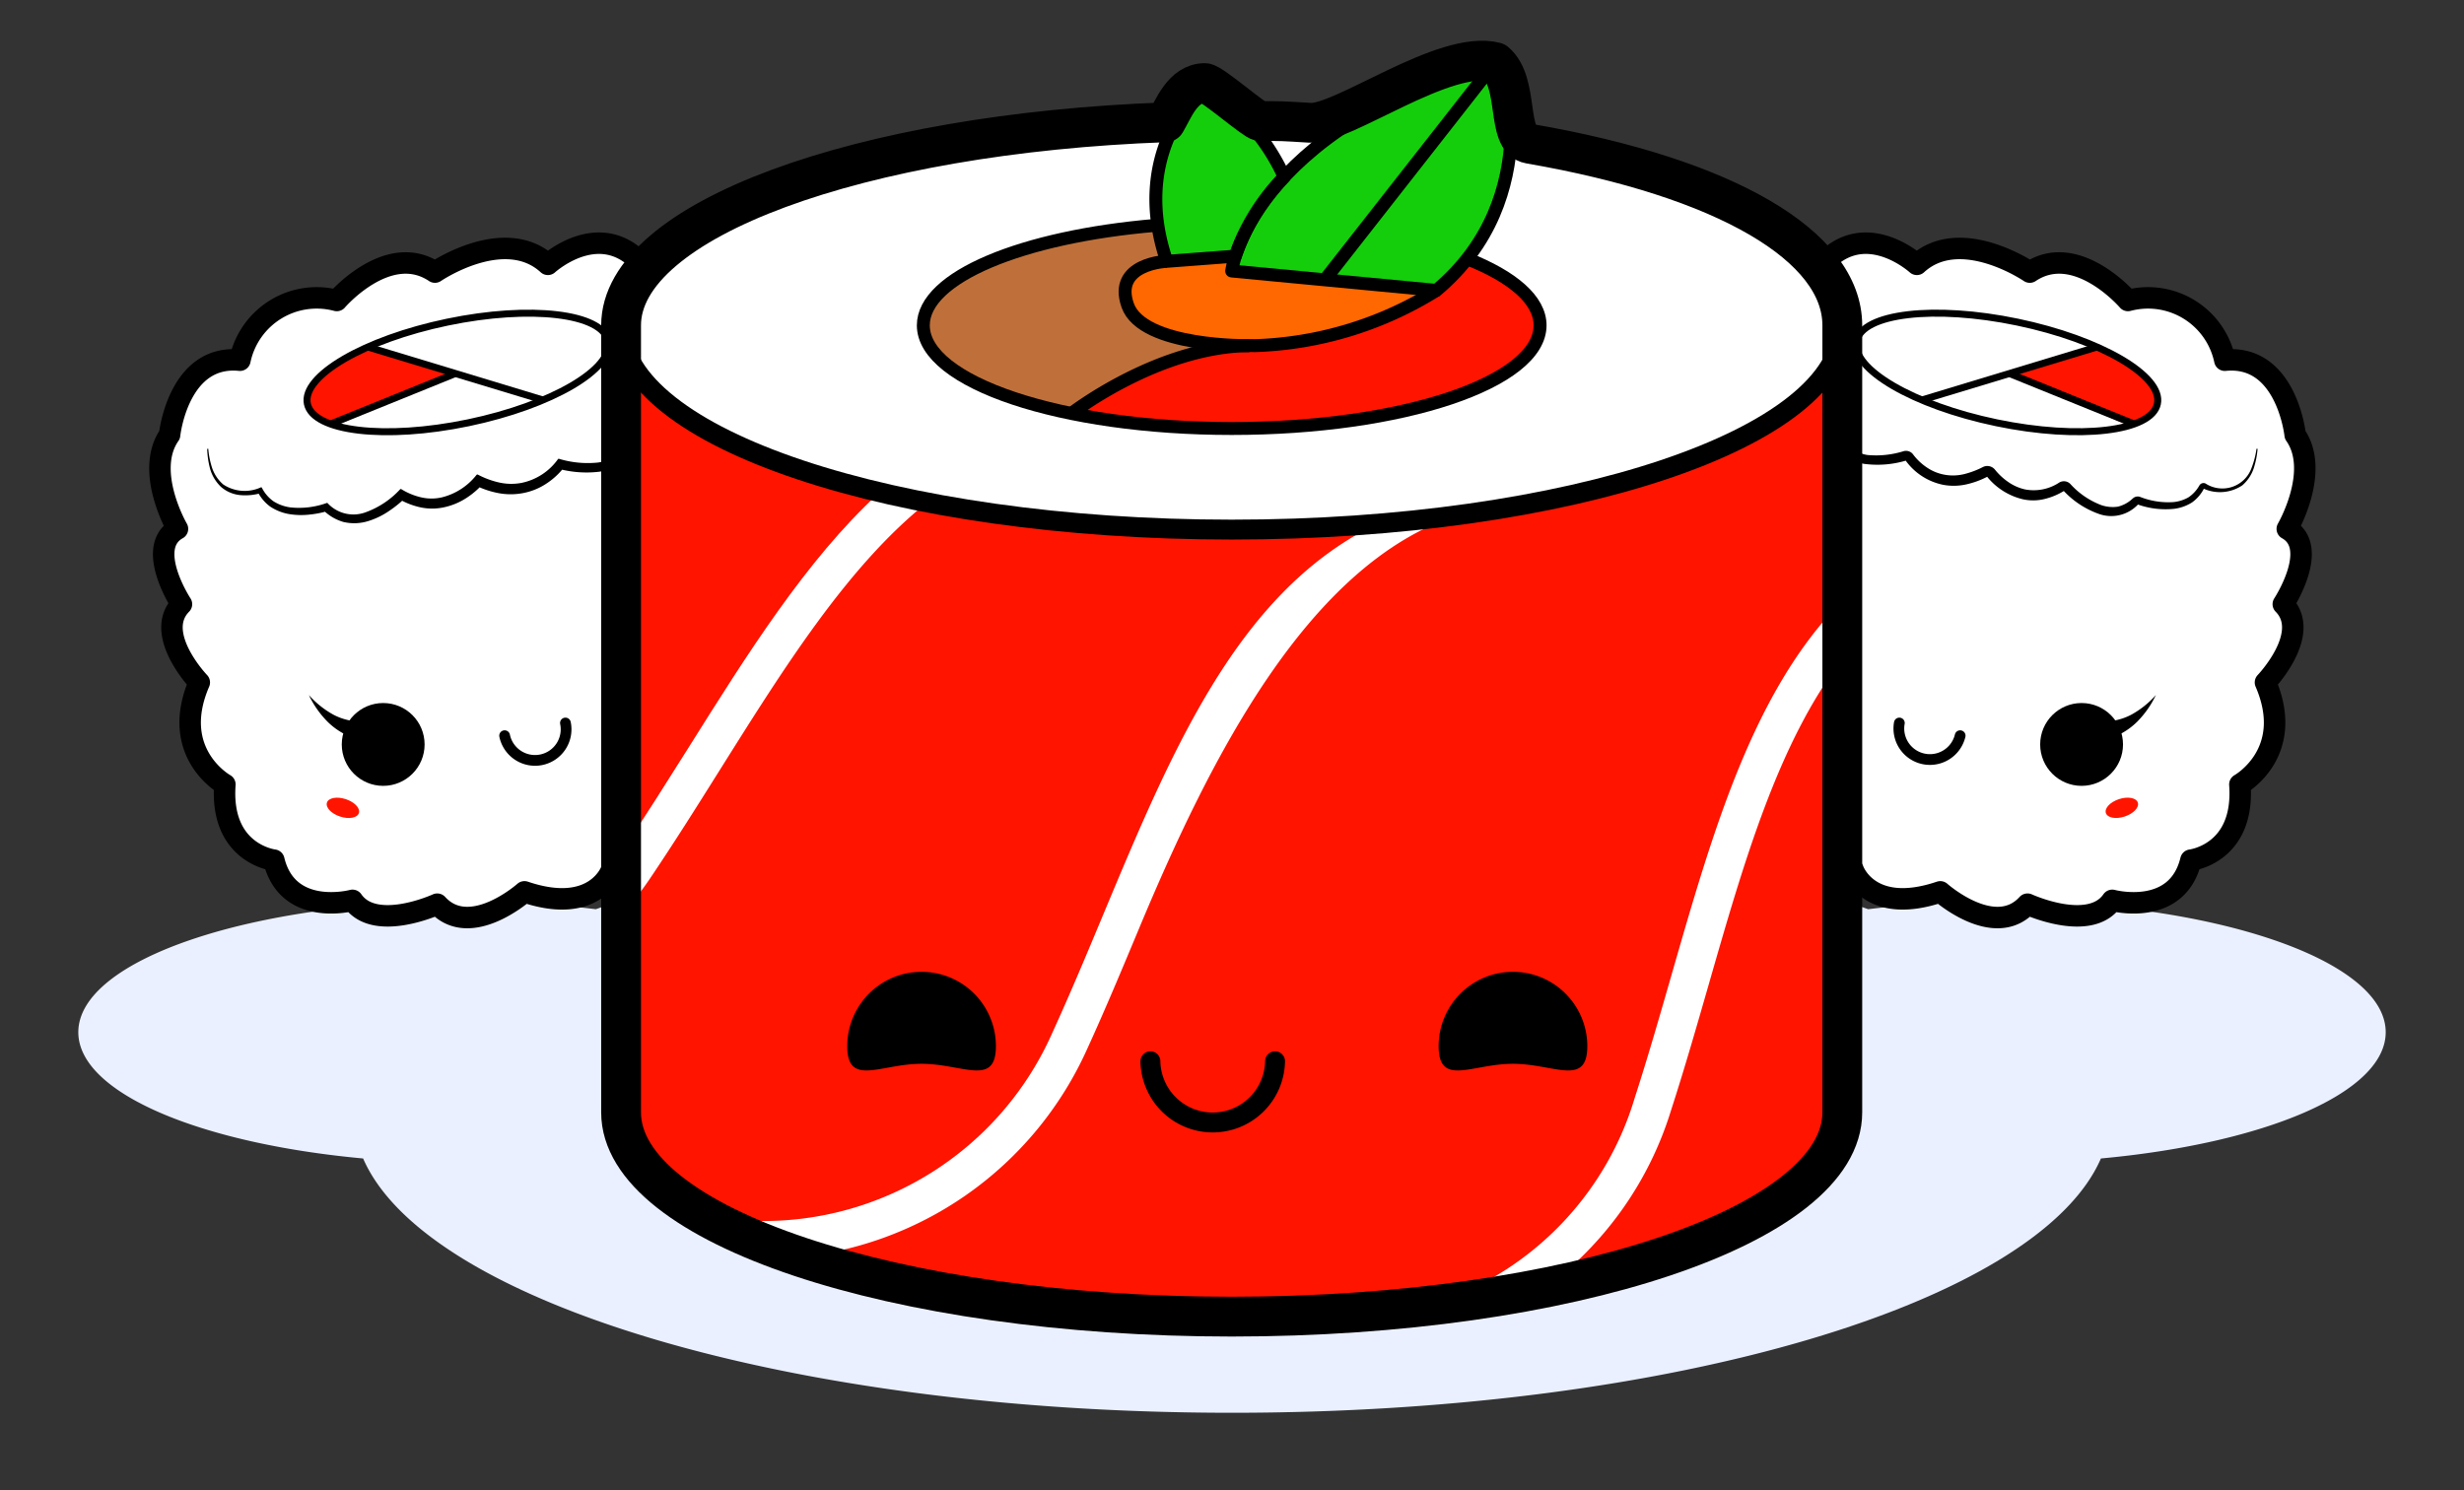 <?xml version="1.0" encoding="UTF-8"?> <svg xmlns="http://www.w3.org/2000/svg" viewBox="0 0 123.803 74.893"><rect x="0" y="0" width="123.803" height="74.893" fill="#333333" stroke="none"/> <defs> <style>.cls-1{fill:#eaf0ff;}.cls-2{fill:#fff;}.cls-3{fill:#ff1400;}.cls-10,.cls-11,.cls-12,.cls-13,.cls-4,.cls-5,.cls-6{fill:none;stroke:#000;}.cls-11,.cls-12,.cls-13,.cls-4,.cls-5{stroke-linejoin:round;}.cls-4{stroke-width:1.079px;}.cls-5{stroke-width:0.351px;}.cls-10,.cls-6{stroke-linecap:round;stroke-miterlimit:10;}.cls-6{stroke-width:0.54px;}.cls-7{fill:#bf703a;}.cls-8{fill:#14ce0b;}.cls-9{fill:#ff6700;}.cls-11{stroke-width:2px;}.cls-13{stroke-width:0.65px;}</style> </defs> <g id="Layer_5" data-name="Layer 5"> <path class="cls-1" d="M119.869,51.871c0-3.635-8.682-6.582-19.391-6.582a54.182,54.182,0,0,0-6.612.401c-8.04-2.867-19.383-4.656-31.964-4.656s-23.924,1.79-31.964,4.656a54.181,54.181,0,0,0-6.612-.401c-10.709,0-19.391,2.947-19.391,6.582,0,3.037,6.069,5.586,14.31,6.345,3.138,7.23,21.486,12.779,43.658,12.779s40.519-5.549,43.657-12.779C113.8,57.457,119.869,54.908,119.869,51.871Z"></path> <path class="cls-2" d="M91.07,13.958s-3.337-1.872-4.195,1.774a3.701,3.701,0,0,0-1.958,4.692s-1.75.91-1.39,3.634a2.898,2.898,0,0,0-.537,4.204s-2.726,1.786-1.109,4.379c0,0-2.115,3.09.004,4.218,0,0,.121,3.654,3.662,3.607,0,0-.188,2.315,3.09,2.115a3.784,3.784,0,0,0,4.473,1.13s.791,2.321,4.379,1.107c0,0,2.73,2.432,4.383.619,0,0,3.133,1.438,4.258-.192,0,0,3.251.873,3.952-2.021,0,0,2.714-.317,2.46-3.803,0,0,2.823-1.57,1.286-5.127,0,0,2.353-2.452.896-3.933,0,0,1.868-2.848.2-3.784,0,0,1.68-2.887.396-4.724,0,0-.429-4.06-3.534-3.752a3.941,3.941,0,0,0-4.867-3.001s-2.576-3.004-4.933-1.427c0,0-3.492-2.388-5.674-.39C96.311,13.284,93.264,10.492,91.07,13.958Z"></path> <path class="cls-3" d="M105.932,17.706s4.646,2.533,1.049,3.686c0,0-5.787-2.529-5.904-2.576s4.092-1.463,4.092-1.463Z"></path> <path class="cls-4" d="M91.07,13.958s-3.337-1.872-4.195,1.774a3.701,3.701,0,0,0-1.958,4.692s-1.75.91-1.39,3.634a2.898,2.898,0,0,0-.537,4.204s-2.726,1.786-1.109,4.379c0,0-2.115,3.09.004,4.218,0,0,.121,3.654,3.662,3.607,0,0-.188,2.315,3.09,2.115a3.784,3.784,0,0,0,4.473,1.13s.791,2.321,4.379,1.107c0,0,2.73,2.432,4.383.619,0,0,3.133,1.438,4.258-.192,0,0,3.251.873,3.952-2.021,0,0,2.714-.317,2.46-3.803,0,0,2.823-1.57,1.286-5.127,0,0,2.353-2.452.896-3.933,0,0,1.868-2.848.2-3.784,0,0,1.68-2.887.396-4.724,0,0-.429-4.06-3.534-3.752a3.941,3.941,0,0,0-4.867-3.001s-2.576-3.004-4.933-1.427c0,0-3.492-2.388-5.674-.39C96.311,13.284,93.264,10.492,91.07,13.958Z"></path> <path d="M87.75,17.216a2.236,2.236,0,0,0,.376,1.969,2.631,2.631,0,0,0,.793.616,4.664,4.664,0,0,0,.963.342.253.253,0,0,1,.181.309.256.256,0,0,1-.025.061l-.012.02a.976.976,0,0,0-.127.746.833.833,0,0,0,.596.387,3.606,3.606,0,0,0,.935.073c.323.002.655-.048.983-.079a.384.384,0,0,1,.415.321l.007.045a.977.977,0,0,0,.336.565,1.357,1.357,0,0,0,.698.277,4.638,4.638,0,0,0,1.784-.197.445.445,0,0,1,.47.164l.016.022a2.812,2.812,0,0,0,.704.653,2.286,2.286,0,0,0,.888.35,2.377,2.377,0,0,0,.954-.034,4.333,4.333,0,0,0,.943-.355l.016-.008a.495.495,0,0,1,.598.145,3.122,3.122,0,0,0,.67.619,2.393,2.393,0,0,0,.823.365,2.323,2.323,0,0,0,1.734-.345.453.453,0,0,1,.558.077,4.019,4.019,0,0,0,1.553,1.06,1.771,1.771,0,0,0,.832.077,1.643,1.643,0,0,0,.737-.402l.03-.025a.359.359,0,0,1,.356-.061,3.851,3.851,0,0,0,1.669.258,1.88,1.88,0,0,0,.758-.24,1.76,1.76,0,0,0,.535-.578l.019-.03a.238.238,0,0,1,.296-.088,1.558,1.558,0,0,0,2.317-.781,4.216,4.216,0,0,0,.249-.963l.054.004a4.312,4.312,0,0,1-.2.996,1.957,1.957,0,0,1-.568.839,2.016,2.016,0,0,1-1.96.159l.043-.017a1.948,1.948,0,0,1-.61.717,2.196,2.196,0,0,1-.885.319,4.189,4.189,0,0,1-1.856-.222l.042-.009a1.847,1.847,0,0,1-1.993.484,4.453,4.453,0,0,1-1.775-1.174l.059.008a3.391,3.391,0,0,1-1.006.422,2.395,2.395,0,0,1-1.091.011,3.285,3.285,0,0,1-1.816-1.164l.068.015a4.3,4.3,0,0,1-1.086.402,2.889,2.889,0,0,1-1.158.023,3.075,3.075,0,0,1-1.908-1.243l.051.02a5.046,5.046,0,0,1-1.985.185,1.502,1.502,0,0,1-1.383-1.288l.045.039c-.344.021-.686.061-1.031.049a3.919,3.919,0,0,1-1.028-.12,1.133,1.133,0,0,1-.806-.627,1.274,1.274,0,0,1,.191-1.011l.019.051a4.782,4.782,0,0,1-1.001-.421,2.838,2.838,0,0,1-.816-.716,2.353,2.353,0,0,1-.286-2.09Z"></path> <ellipse class="cls-5" cx="100.84" cy="18.717" rx="2.583" ry="7.721" transform="translate(61.95 113.619) rotate(-78.232)"></ellipse> <line class="cls-5" x1="96.562" y1="20.102" x2="105.359" y2="17.437"></line> <line class="cls-5" x1="107.23" y1="21.308" x2="100.961" y2="18.769"></line> <path class="cls-6" d="M98.487,36.97a1.561,1.561,0,0,1-3.055-.637"></path> <circle cx="104.589" cy="37.41" r="2.081"></circle> <circle cx="89.897" cy="34.349" r="2.081"></circle> <ellipse class="cls-3" cx="106.612" cy="40.596" rx="0.845" ry="0.46" transform="translate(-7.349 35.392) rotate(-18.232)"></ellipse> <ellipse class="cls-3" cx="86.624" cy="36.092" rx="0.46" ry="0.845" transform="translate(2.003 76.659) rotate(-48.232)"></ellipse> <path d="M105.798,36.207a1.533,1.533,0,0,0,.621-.038,2.928,2.928,0,0,0,.684-.263,4.628,4.628,0,0,0,1.219-.979,4.861,4.861,0,0,1-.946,1.347,3.515,3.515,0,0,1-.695.531,2.32,2.32,0,0,1-.925.318Z"></path> <path d="M89.487,33.734a2.316,2.316,0,0,1-.721-.661,3.509,3.509,0,0,1-.426-.764,4.863,4.863,0,0,1-.329-1.612,4.634,4.634,0,0,0,.727,1.384,2.939,2.939,0,0,0,.522.514,1.534,1.534,0,0,0,.555.282Z"></path> <path class="cls-2" d="M32.772,13.958s3.337-1.872,4.195,1.774a3.701,3.701,0,0,1,1.958,4.692s1.75.91,1.39,3.634a2.898,2.898,0,0,1,.537,4.204s2.726,1.786,1.108,4.379c0,0,2.115,3.09-.004,4.218,0,0-.121,3.654-3.662,3.607,0,0,.188,2.315-3.09,2.115a3.784,3.784,0,0,1-4.473,1.13s-.792,2.321-4.379,1.107c0,0-2.73,2.432-4.383.619,0,0-3.133,1.438-4.258-.192,0,0-3.251.873-3.952-2.021,0,0-2.714-.317-2.46-3.803,0,0-2.823-1.57-1.286-5.127,0,0-2.353-2.452-.896-3.933,0,0-1.868-2.848-.2-3.784,0,0-1.68-2.887-.396-4.724,0,0,.429-4.06,3.534-3.752a3.941,3.941,0,0,1,4.867-3.001s2.576-3.004,4.933-1.427c0,0,3.492-2.388,5.674-.39C27.531,13.284,30.578,10.492,32.772,13.958Z"></path> <path class="cls-3" d="M17.91,17.706S13.264,20.24,16.86,21.392c0,0,5.787-2.529,5.904-2.576s-4.092-1.463-4.092-1.463Z"></path> <path class="cls-4" d="M32.772,13.958s3.337-1.872,4.195,1.774a3.701,3.701,0,0,1,1.958,4.692s1.75.91,1.39,3.634a2.898,2.898,0,0,1,.537,4.204s2.726,1.786,1.108,4.379c0,0,2.115,3.09-.004,4.218,0,0-.121,3.654-3.662,3.607,0,0,.188,2.315-3.09,2.115a3.784,3.784,0,0,1-4.473,1.13s-.792,2.321-4.379,1.107c0,0-2.73,2.432-4.383.619,0,0-3.133,1.438-4.258-.192,0,0-3.251.873-3.952-2.021,0,0-2.714-.317-2.46-3.803,0,0-2.823-1.57-1.286-5.127,0,0-2.353-2.452-.896-3.933,0,0-1.868-2.848-.2-3.784,0,0-1.68-2.887-.396-4.724,0,0,.429-4.06,3.534-3.752a3.941,3.941,0,0,1,4.867-3.001s2.576-3.004,4.933-1.427c0,0,3.492-2.388,5.674-.39C27.531,13.284,30.578,10.492,32.772,13.958Z"></path> <path d="M36.142,17.197a2.405,2.405,0,0,1-.195,2.156,2.982,2.982,0,0,1-.821.796,4.866,4.866,0,0,1-1.024.49l.144-.391a1.494,1.494,0,0,1,.244,1.216,1.399,1.399,0,0,1-.969.819,4.233,4.233,0,0,1-1.102.16c-.364.022-.714-.008-1.071-.021l.422-.367a1.726,1.726,0,0,1-.558,1.159,2.154,2.154,0,0,1-1.107.492,5.431,5.431,0,0,1-2.147-.177l.486-.185a3.628,3.628,0,0,1-.943.926,3.203,3.203,0,0,1-1.221.509,3.315,3.315,0,0,1-1.322-.016,4.414,4.414,0,0,1-1.2-.44l.614-.138a3.983,3.983,0,0,1-.923.83,3.335,3.335,0,0,1-1.151.48,2.801,2.801,0,0,1-1.265-.021,3.775,3.775,0,0,1-1.127-.481l.558-.077a5.565,5.565,0,0,1-.891.745,3.864,3.864,0,0,1-1.063.522,2.354,2.354,0,0,1-1.263.045,2.401,2.401,0,0,1-1.072-.662l.385.085a4.918,4.918,0,0,1-.99.206,3.719,3.719,0,0,1-1.016-.019,2.462,2.462,0,0,1-.984-.385,2.071,2.071,0,0,1-.664-.827l.315.118a2.787,2.787,0,0,1-1.092.14,1.715,1.715,0,0,1-1.016-.409,2.026,2.026,0,0,1-.553-.904,4.314,4.314,0,0,1-.15-1.014l.054-.004a4.261,4.261,0,0,0,.2.981,1.9,1.9,0,0,0,.552.811,1.953,1.953,0,0,0,1.896.144.036.036,0,0,1,.043.017,1.881,1.881,0,0,0,.589.688,2.133,2.133,0,0,0,.856.305,4.12,4.12,0,0,0,1.819-.223.044.044,0,0,1,.042.009,1.764,1.764,0,0,0,1.911.458,4.378,4.378,0,0,0,1.732-1.154.049.049,0,0,1,.059-.008,3.286,3.286,0,0,0,.978.407,2.296,2.296,0,0,0,1.05.008,3.186,3.186,0,0,0,1.751-1.13.057.057,0,0,1,.068-.015,4.334,4.334,0,0,0,1.057.393,2.789,2.789,0,0,0,1.118.026,2.979,2.979,0,0,0,1.848-1.194.051.051,0,0,1,.052-.02,4.981,4.981,0,0,0,1.946.189,1.704,1.704,0,0,0,.881-.373,1.3,1.3,0,0,0,.434-.831.043.043,0,0,1,.045-.039c.341.022.681.063,1.022.051a3.842,3.842,0,0,0,1.009-.113,1.063,1.063,0,0,0,.759-.579,1.208,1.208,0,0,0-.18-.951.035.035,0,0,1,.011-.048l.008-.004a4.699,4.699,0,0,0,.987-.411,2.769,2.769,0,0,0,.799-.696,2.297,2.297,0,0,0,.285-2.035Z"></path> <ellipse class="cls-5" cx="23.003" cy="18.717" rx="7.721" ry="2.583" transform="translate(-3.334 5.085) rotate(-11.768)"></ellipse> <line class="cls-5" x1="27.28" y1="20.102" x2="18.483" y2="17.437"></line> <line class="cls-5" x1="16.612" y1="21.308" x2="22.881" y2="18.769"></line> <path class="cls-6" d="M25.355,36.97a1.56,1.56,0,1,0,3.055-.637"></path> <circle cx="19.253" cy="37.41" r="2.081"></circle> <circle cx="33.945" cy="34.349" r="2.081"></circle> <ellipse class="cls-3" cx="17.231" cy="40.596" rx="0.46" ry="0.845" transform="translate(-26.719 44.261) rotate(-71.768)"></ellipse> <ellipse class="cls-3" cx="37.218" cy="36.092" rx="0.845" ry="0.46" transform="translate(-14.583 33.965) rotate(-41.768)"></ellipse> <path d="M18.085,37.124a2.32,2.32,0,0,1-.925-.318,3.515,3.515,0,0,1-.695-.531,4.865,4.865,0,0,1-.946-1.347,4.628,4.628,0,0,0,1.219.979,2.929,2.929,0,0,0,.684.263,1.533,1.533,0,0,0,.621.038Z"></path> <path d="M34.027,32.877a1.534,1.534,0,0,0,.555-.282,2.939,2.939,0,0,0,.522-.514,4.636,4.636,0,0,0,.727-1.384,4.858,4.858,0,0,1-.329,1.612,3.509,3.509,0,0,1-.425.764,2.317,2.317,0,0,1-.721.661Z"></path> <path class="cls-2" d="M60.539,4.175c-1.122,0-1.594,1.342-1.973,1.971-15.383.554-27.36,4.911-27.36,10.204V55.9c0,5.668,13.736,10.264,30.68,10.264s30.68-4.595,30.68-10.264V16.35c0-3.974-5.837-7.421-15.713-9.126-1.211-.209-.479-3.051-1.72-4.098C72.575,2.455,67.47,6.27,65.822,6.17c-1.455-.088-1.376-.088-2.515-.085C63.052,6.086,60.882,4.175,60.539,4.175Z"></path> <path class="cls-7" d="M49.014,13.464s7.507-2.765,9.193-1.933c0,0,1.035,1.259-.13,1.744s-3.491,2.792,2.687,3.984c0,0,.769.035-3.795,1.614,0,0-2.802,2.331-4.078,1.699C52.892,20.57,41.333,17.499,49.014,13.464Z"></path> <path class="cls-3" d="M56.53,21.215s9.813.943,15.64-.989,5.21-4.22,5.21-4.22S75.188,12.456,73.384,13.45s-3.447,3.999-10.328,3.92c0,0-5.266.203-8.976,3.411Z"></path> <path class="cls-8" d="M61.886,13.618S62.719,6.545,75.463,2.825c0,0,2.317,7.073-3.293,11.768Z"></path> <path class="cls-8" d="M64.523,8.895s-1.441-3.485-4.26-4.321c0,0-3.507,3.099-1.638,8.558l3.445-.261A10.723,10.723,0,0,1,64.523,8.895Z"></path> <path class="cls-9" d="M57.508,13.383s2.722-.372,3.507-.432l1.055-.08s-.593.708,1.234.881l8.666.822a17.064,17.064,0,0,1-5.115,2.308c-2.86.713-7.701.54-9.668-.799S57.508,13.383,57.508,13.383Z"></path> <path class="cls-3" d="M34.543,37.653c3.031-4.83,5.967-9.502,9.577-12.841-10.687-2.505-12.473-6.736-12.473-6.736l-.44,5.187.146,19.358C32.444,40.984,33.511,39.296,34.543,37.653Z"></path> <path class="cls-3" d="M62.822,26.614a89.638,89.638,0,0,1-16.317-1.299C42.567,28.5,39.43,33.495,36.177,38.678c-1.139,1.815-2.317,3.691-3.537,5.498a19.745,19.745,0,0,1-1.263,1.656l.086,11.399s.923,2.885,6.473,5.336l.072-1.211a15.879,15.879,0,0,0,14.873-9.47c.893-1.954,1.74-3.983,2.559-5.946,3.434-8.228,6.707-16.028,13.453-19.466C67.026,26.564,65.007,26.614,62.822,26.614Z"></path> <path class="cls-3" d="M82.13,55.19c.662-2.044,1.269-4.157,1.856-6.201,2.1-7.311,4.12-14.299,8.58-18.8V20.09l.615-3.661s-2.493,8.477-21.76,9.892L73.23,25.889c-7.49,2.448-12.386,12.11-16.009,20.794-.825,1.977-1.678,4.022-2.585,6.005A17.88,17.88,0,0,1,39.576,63.224a50.05,50.05,0,0,0,14.119,2.569,107.977,107.977,0,0,0,18.769-.409A15.564,15.564,0,0,0,82.13,55.19Z"></path> <path class="cls-3" d="M85.84,49.522c-.592,2.059-1.203,4.188-1.875,6.263a17.482,17.482,0,0,1-6.137,8.794,40.154,40.154,0,0,0,6.127-1.551l8.612-5.241V33.123C89.343,37.325,87.625,43.304,85.84,49.522Z"></path> <path class="cls-10" d="M64.065,53.331a3.132,3.132,0,0,1-6.263,0"></path> <path class="cls-11" d="M60.539,4.175c-1.122,0-1.594,1.342-1.973,1.971-15.383.554-27.36,4.911-27.36,10.204V55.9c0,5.668,13.736,10.264,30.68,10.264s30.68-4.595,30.68-10.264V16.35c0-3.974-5.837-7.421-15.713-9.126-1.211-.209-.479-3.051-1.72-4.098C72.575,2.455,67.47,6.27,65.822,6.17c-1.455-.088-1.376-.088-2.515-.085C63.052,6.086,60.882,4.175,60.539,4.175Z"></path> <path class="cls-12" d="M92.566,16.35c0,5.668-13.736,10.264-30.68,10.264s-30.68-4.595-30.68-10.264"></path> <path class="cls-13" d="M73.719,13.003c2.284.903,3.662,2.071,3.662,3.347,0,2.863-6.937,5.183-15.494,5.183S46.392,19.213,46.392,16.35c0-2.423,4.969-4.458,11.684-5.026"></path> <path class="cls-13" d="M61.886,13.618S62.719,6.545,75.463,2.825c0,0,2.317,7.073-3.293,11.768Z"></path> <path class="cls-13" d="M64.523,8.895s-1.441-3.485-4.26-4.321c0,0-3.507,3.099-1.638,8.558l3.445-.261A10.723,10.723,0,0,1,64.523,8.895Z"></path> <path class="cls-13" d="M53.782,20.816s4.526-3.54,9.274-3.446A18.293,18.293,0,0,0,72.17,14.593"></path> <path class="cls-13" d="M62.774,17.37s-5.36.094-6.112-2.022,1.963-2.215,1.963-2.215"></path> <line class="cls-13" x1="75.134" y1="3.126" x2="66.566" y2="14.062"></line> <path d="M79.754,52.572c0,2.063-1.672.886-3.735.886s-3.735,1.177-3.735-.886a3.735,3.735,0,1,1,7.47,0Z"></path> <path d="M50.04,52.572c0,2.063-1.672.886-3.735.886s-3.735,1.177-3.735-.886a3.735,3.735,0,1,1,7.47,0Z"></path> </g> </svg> 